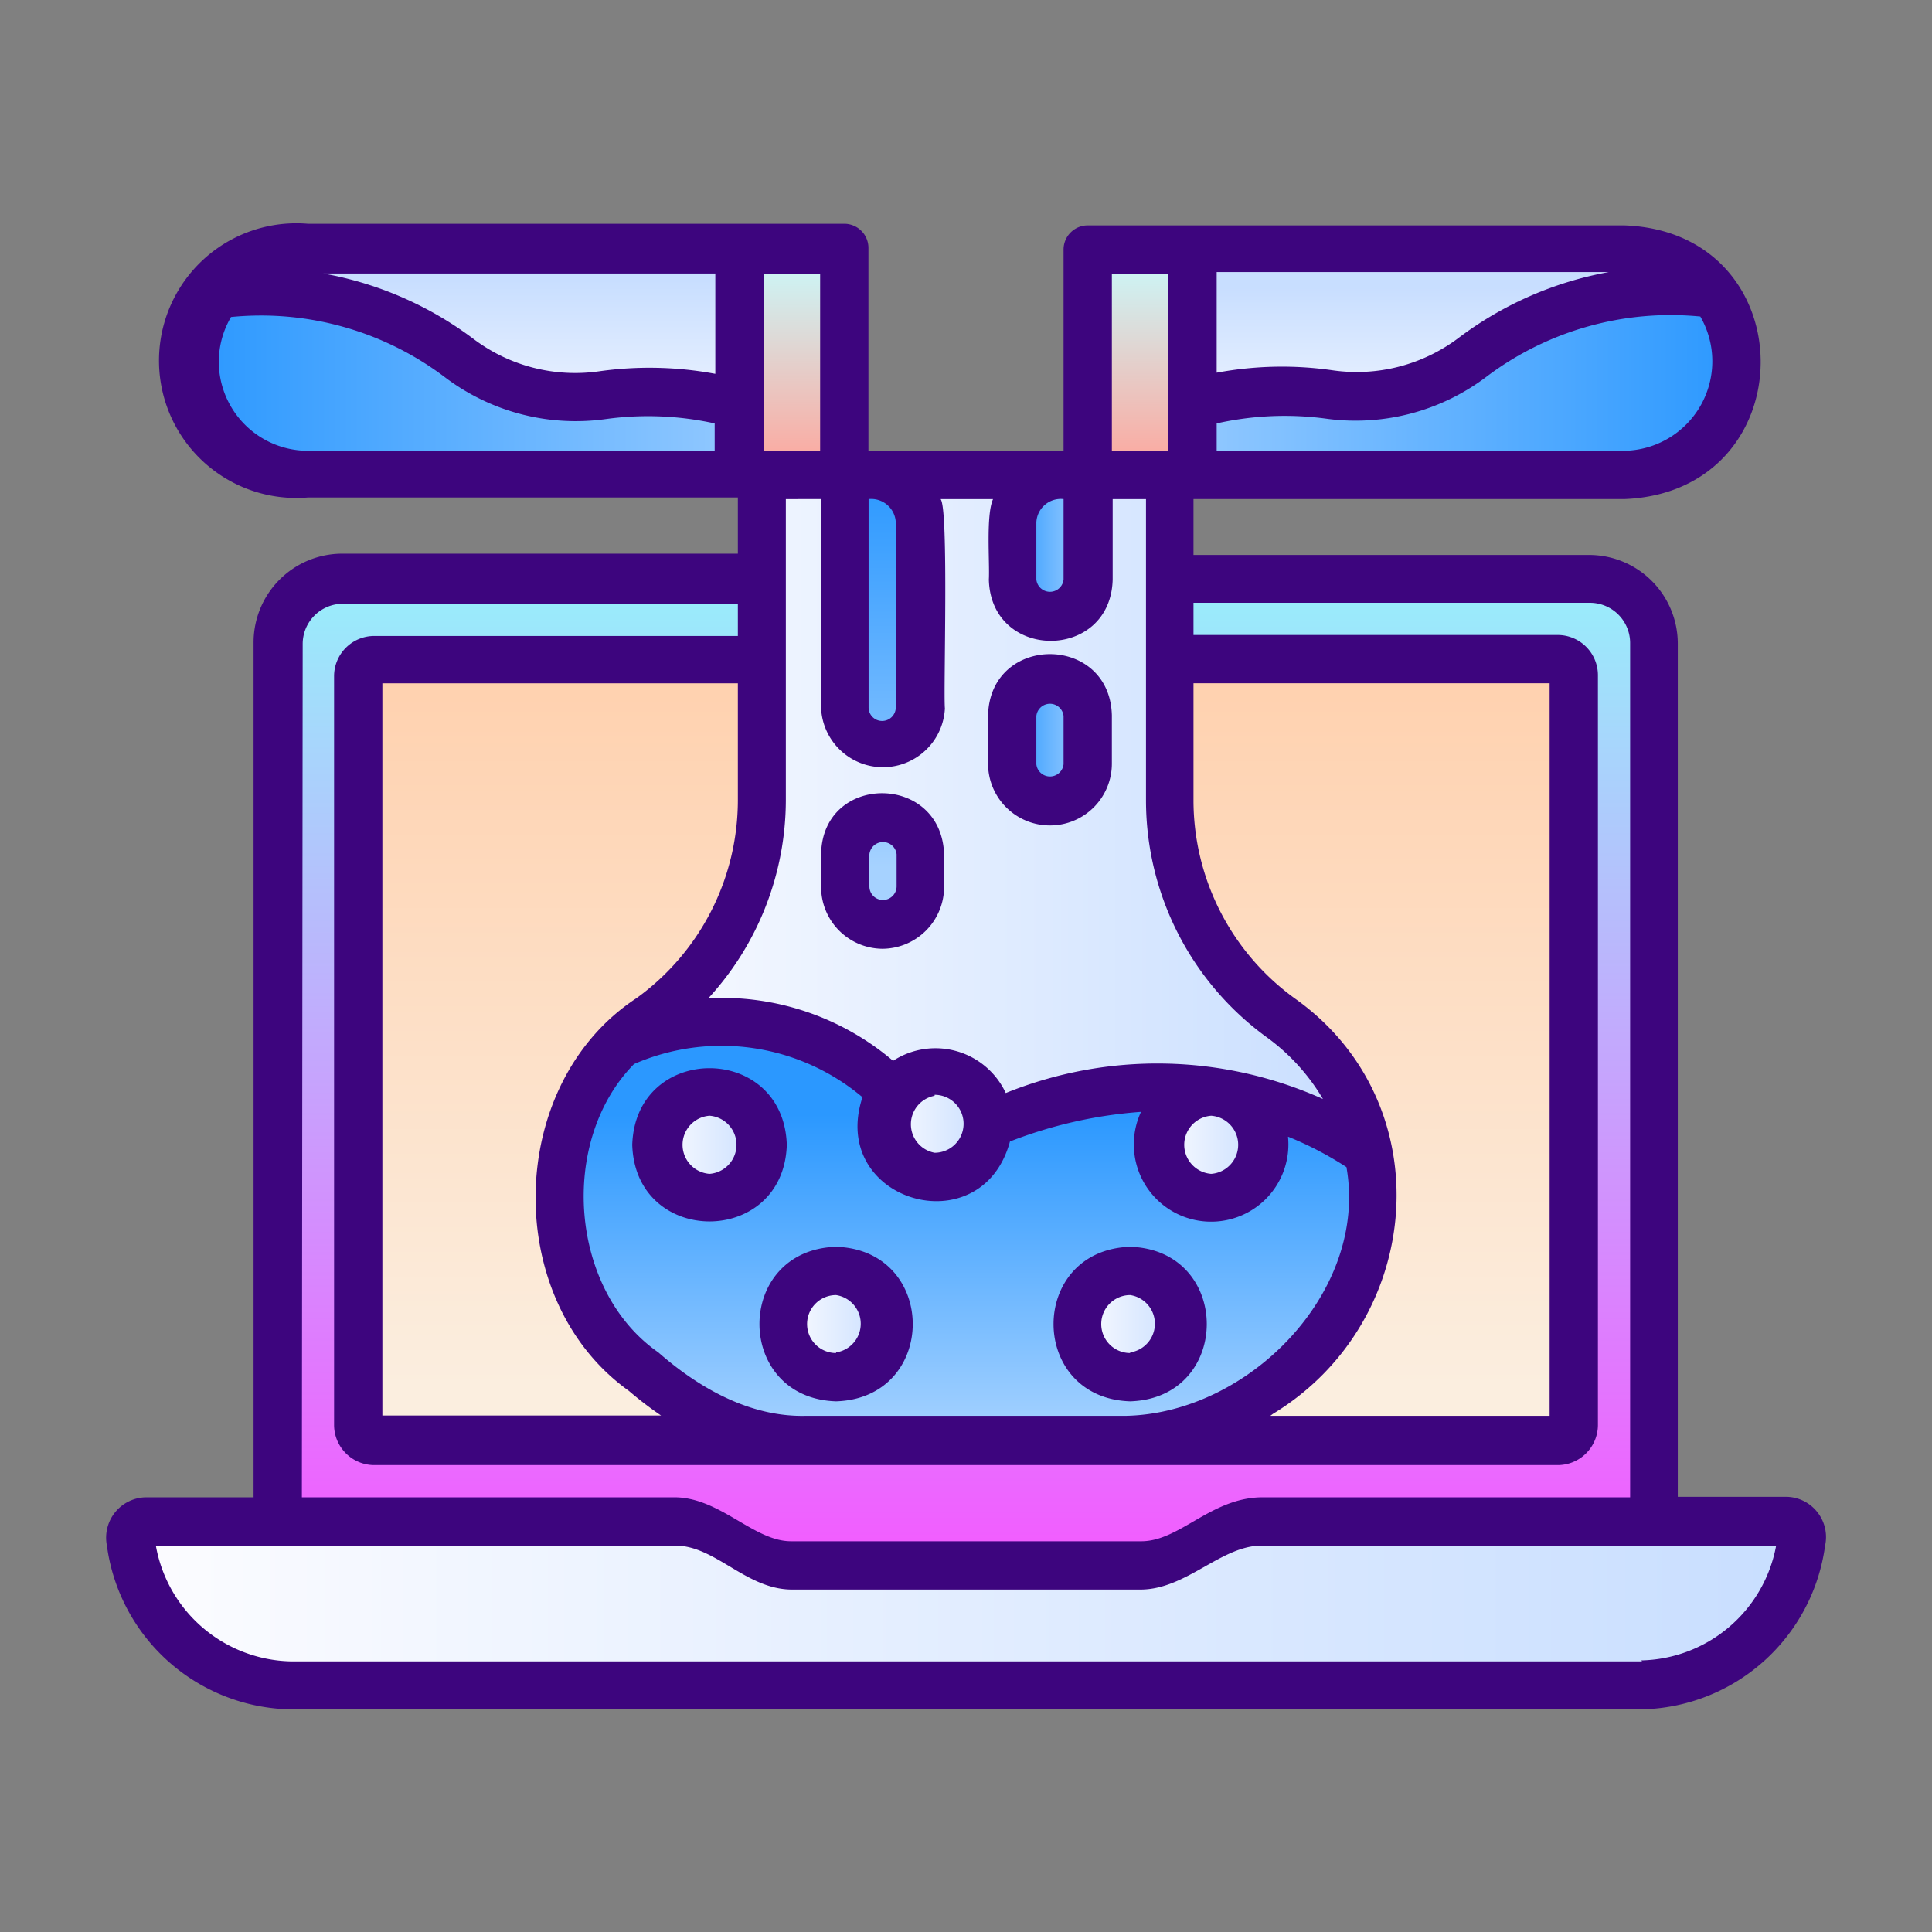 <svg xmlns="http://www.w3.org/2000/svg" xmlns:xlink="http://www.w3.org/1999/xlink" viewBox="0 0 120 120"><rect x="0" y="0" width="120" height="120" fill="#808080" stroke="none"/><linearGradient id="a" gradientUnits="userSpaceOnUse" x1="60" x2="60" y1="96.98" y2="37.5"><stop offset="0" stop-color="#f35bff"></stop><stop offset="1" stop-color="#9aebfb"></stop></linearGradient><linearGradient id="b" gradientUnits="userSpaceOnUse" x1="60" x2="60" y1="40.4" y2="86.14"><stop offset="0" stop-color="#ffd0ad"></stop><stop offset="1" stop-color="#fbeedf"></stop></linearGradient><linearGradient id="c" gradientUnits="userSpaceOnUse" x1="34.72" x2="85.29" y1="59.45" y2="59.45"><stop offset="0" stop-color="#fcfcff"></stop><stop offset="1" stop-color="#c8deff"></stop></linearGradient><linearGradient id="d" gradientUnits="userSpaceOnUse" x1="59.98" x2="59.98" y1="69.24" y2="89.2"><stop offset="0" stop-color="#2b98ff"></stop><stop offset="1" stop-color="#a6d2ff"></stop></linearGradient><linearGradient id="e" x1="40.77" x2="47.37" xlink:href="#c" y1="71.11" y2="71.11"></linearGradient><linearGradient id="f" x1="66.9" x2="73.5" xlink:href="#c" y1="82.24" y2="82.24"></linearGradient><linearGradient id="g" x1="54.79" x2="54.79" xlink:href="#d" y1="29.64" y2="55.73"></linearGradient><linearGradient id="h" x1="54.79" x2="54.79" xlink:href="#d" y1="32.99" y2="53.83"></linearGradient><linearGradient id="i" x1="62.87" x2="67.56" xlink:href="#d" y1="33.87" y2="33.87"></linearGradient><linearGradient id="j" x1="62.87" x2="67.56" xlink:href="#d" y1="45.95" y2="45.95"></linearGradient><linearGradient id="k" x1="48.63" x2="55.23" xlink:href="#c" y1="82.24" y2="82.24"></linearGradient><linearGradient id="l" x1="54.75" x2="61.36" xlink:href="#c" y1="69.86" y2="69.86"></linearGradient><linearGradient id="m" x1="71.93" x2="78.53" xlink:href="#c" y1="71.11" y2="71.11"></linearGradient><linearGradient id="n" x1="32.27" x2="32.27" xlink:href="#c" y1="29.01" y2="17.39"></linearGradient><linearGradient id="o" x1="12.1" x2="52.45" xlink:href="#d" y1="23.75" y2="23.75"></linearGradient><linearGradient id="p" gradientTransform="matrix(-1 0 0 -1 175.47 44.85)" x1="87.73" x2="87.73" xlink:href="#c" y1="28.78" y2="17.87"></linearGradient><linearGradient id="q" gradientTransform="matrix(-1 0 0 1 62.31 0)" x1="-45.59" x2="-5.24" xlink:href="#d" y1="23.75" y2="23.75"></linearGradient><linearGradient id="r" gradientUnits="userSpaceOnUse" x1="49.19" x2="49.19" y1="15.3" y2="28.4"><stop offset="0" stop-color="#c7fdff"></stop><stop offset="1" stop-color="#fbaba2"></stop></linearGradient><linearGradient id="s" gradientTransform="matrix(-1 0 0 -1 141.63 44.85)" x1="70.81" x2="70.81" xlink:href="#r" y1="15.3" y2="28.4"></linearGradient><linearGradient id="t" x1="8.09" x2="111.91" xlink:href="#c" y1="99.55" y2="99.55" data-name="gri"></linearGradient><path d="m102.75 39.94v54.53h-24.38c-2.67-.1-4.82 2.83-7.49 2.73h-21.68c-2.68.12-4.63-2.85-7.32-2.73h-24.63v-54.53a4 4 0 0 1 4-4h77.5a4 4 0 0 1 4 4z" fill="url(#a)"></path><rect fill="url(#b)" height="48.5" rx="1" width="75.5" x="22.25" y="40.94"></rect><path d="m72.63 49.72v-20.27h-25.3v20.27a16.67 16.67 0 0 1 -6.95 13.54c-7.39 5.06-7.57 16.66-.38 22 2.83 2.45 6.3 4.31 10.12 4.21h19.72a13.65 13.65 0 0 0 8.36-2.85c8.63-5.37 9.73-17.15 1.38-23.33a16.67 16.67 0 0 1 -6.95-13.57z" fill="url(#c)"></path><path d="m85.29 74.39a13.72 13.72 0 0 1 -5.29 10.84l-1.8 1.36a13.64 13.64 0 0 1 -8.35 2.85h-19.73a13.68 13.68 0 0 1 -8.38-2.86l-1.74-1.35a13.69 13.69 0 0 1 -1.44-20.4 15.18 15.18 0 0 1 16.54 2.67 8 8 0 0 0 8.41 1.62 23.2 23.2 0 0 1 21.49 2.45 13.31 13.31 0 0 1 .29 2.82z" fill="url(#d)"></path><circle cx="44.07" cy="71.11" fill="url(#e)" r="3.3"></circle><circle cx="70.2" cy="82.24" fill="url(#f)" r="3.3"></circle><path d="m52.44 29.45h1.69a3 3 0 0 1 3 3v11.49a2.35 2.35 0 0 1 -2.35 2.35 2.35 2.35 0 0 1 -2.35-2.35v-14.49a0 0 0 0 1 0 0z" fill="url(#g)"></path><rect fill="url(#h)" height="6.72" rx="2.35" width="4.69" x="52.44" y="50.71"></rect><path d="m65.87 29.45h1.69a0 0 0 0 1 0 0v6.49a2.35 2.35 0 0 1 -2.35 2.35 2.35 2.35 0 0 1 -2.35-2.35v-3.49a3 3 0 0 1 3-3z" fill="url(#i)"></path><rect fill="url(#j)" height="7.65" rx="2.35" width="4.69" x="62.87" y="42.12"></rect><circle cx="51.93" cy="82.24" fill="url(#k)" r="3.3"></circle><circle cx="58.05" cy="69.86" fill="url(#l)" r="3.3"></circle><circle cx="75.23" cy="71.11" fill="url(#m)" r="3.3"></circle><path d="m19.12 15.4h33.32a0 0 0 0 1 0 0v14.05a0 0 0 0 1 0 0h-33.32a7 7 0 0 1 -7-7 7 7 0 0 1 7-7z" fill="url(#n)"></path><path d="m52.45 28.17v1.28h-33.32a7 7 0 0 1 -7-7 6.93 6.93 0 0 1 1.41-4.21 20.59 20.59 0 0 1 15 4 12 12 0 0 0 8.92 2.33 20.21 20.21 0 0 1 2.93-.21 20.65 20.65 0 0 1 12.06 3.81z" fill="url(#o)"></path><path d="m74.59 15.4h33.32a0 0 0 0 1 0 0v14.05a0 0 0 0 1 0 0h-33.32a7 7 0 0 1 -7-7 7 7 0 0 1 7-7.05z" fill="url(#p)" transform="matrix(-1 0 0 -1 175.47 44.85)"></path><path d="m67.55 28.17v1.28h33.32a7 7 0 0 0 7-7 6.93 6.93 0 0 0 -1.41-4.21 20.59 20.59 0 0 0 -15 4 12 12 0 0 1 -8.92 2.33 20.21 20.21 0 0 0 -2.93-.21 20.65 20.65 0 0 0 -12.06 3.81z" fill="url(#q)"></path><path d="m45.93 15.4h6.51v14.06h-6.51z" fill="url(#r)"></path><path d="m67.56 15.4h6.51v14.06h-6.51z" fill="url(#s)" transform="matrix(-1 0 0 -1 141.63 44.85)"></path><path d="m101.87 104.63h-83.74a10.21 10.21 0 0 1 -10-8.93 1 1 0 0 1 1-1.23h32.75c2.69-.12 4.64 2.85 7.32 2.73h21.69c2.66.1 4.82-2.83 7.48-2.73h32.54a1 1 0 0 1 1 1.23 10.2 10.2 0 0 1 -10.04 8.93z" fill="url(#t)"></path><g fill="#3d057e"><path d="m48.87 71.11c-.2-6.35-9.4-6.35-9.6 0 .2 6.34 9.4 6.34 9.6 0zm-4.8 1.8a1.81 1.81 0 0 1 0-3.61 1.81 1.81 0 0 1 0 3.61z"></path><path d="m70.2 77.44c-6.35.2-6.35 9.4 0 9.6 6.34-.2 6.34-9.4 0-9.6zm0 6.6a1.8 1.8 0 0 1 0-3.6 1.8 1.8 0 0 1 0 3.56z"></path><path d="m51.93 77.44c-6.35.2-6.34 9.4 0 9.6 6.35-.2 6.35-9.4 0-9.6zm0 6.6a1.8 1.8 0 0 1 0-3.6 1.8 1.8 0 0 1 0 3.56z"></path><path d="m54.79 58.93a3.85 3.85 0 0 0 3.85-3.84v-2c-.14-5.09-7.56-5.09-7.64-.03v2a3.84 3.84 0 0 0 3.79 3.87zm-.79-5.87a.85.85 0 0 1 1.69 0v2a.85.85 0 0 1 -.85.84.84.84 0 0 1 -.84-.84z"></path><path d="m65.22 51.27a3.84 3.84 0 0 0 3.84-3.84v-3c-.13-5.07-7.56-5.07-7.69 0v3a3.84 3.84 0 0 0 3.85 3.84zm-.85-6.8a.85.85 0 0 1 1.69 0v3a.85.85 0 0 1 -1.69 0z"></path><path d="m112.87 93.91a2.49 2.49 0 0 0 -2-.94h-6.66v-53a5.51 5.51 0 0 0 -5.5-5.5h-24.58v-3.47h26.75c11.3-.44 11.31-16.61 0-17h-33.32a1.5 1.5 0 0 0 -1.5 1.5v12.5h-12.12v-12.6a1.5 1.5 0 0 0 -1.5-1.5h-33.32a8.53 8.53 0 1 0 0 17h26.71v3.49h-24.58a5.51 5.51 0 0 0 -5.5 5.5v53.11h-6.66a2.51 2.51 0 0 0 -2.45 3 11.73 11.73 0 0 0 11.41 10.17h83.89a11.74 11.74 0 0 0 11.42-10.17 2.49 2.49 0 0 0 -.49-2.09zm-62.87-5.97c-3 .06-6.11-1.31-9.11-3.94-5.52-3.84-6.22-13.12-1.51-17.91a13.6 13.6 0 0 1 14.19 2.06c-2.13 6.45 7.39 9.27 9.16 2.75a27.88 27.88 0 0 1 8.14-1.84 4.8 4.8 0 1 0 9.13 1.54 21.22 21.22 0 0 1 3.63 1.89c1.37 7.71-6.03 15.31-13.73 15.45zm-10.47-25.94c-8.15 5.35-8.39 18.73-.47 24.39a22.63 22.63 0 0 0 2 1.53h-17.31v-45.48h22.08v7.28a15.18 15.18 0 0 1 -6.3 12.28zm18.52 6a1.8 1.8 0 0 1 0 3.6 1.8 1.8 0 0 1 0-3.54zm17.18 1.3a1.81 1.81 0 0 1 0 3.61 1.81 1.81 0 0 1 0-3.61zm3.83 18.52c9.41-5.71 10.53-19.27 1.4-25.78a15.19 15.19 0 0 1 -6.33-12.32v-7.28h22.12v45.5h-17.35zm-3.49-70.92h24.35a22 22 0 0 0 -9.34 4.1 10.51 10.51 0 0 1 -7.81 2 22.05 22.05 0 0 0 -7.2.15zm25.31 11.1h-25.31v-1.7a19.29 19.29 0 0 1 6.77-.3 13.46 13.46 0 0 0 10-2.61 19 19 0 0 1 13.27-3.73 5.56 5.56 0 0 1 -4.73 8.34zm-31.82-11h3.51v11h-3.51zm-4.69 15.45a1.52 1.52 0 0 1 1.69-1.45v5a.85.85 0 0 1 -1.69 0zm-8.73 0v11.49a.85.85 0 0 1 -.85.84.84.84 0 0 1 -.84-.84v-12.94a1.53 1.53 0 0 1 1.69 1.45zm-4.7-4.45h-3.51v-11h3.51zm-6.51-4.78a22.32 22.32 0 0 0 -7.2-.16 10.49 10.49 0 0 1 -7.81-2 21.92 21.92 0 0 0 -9.33-4.07h24.34zm-30.84-.75a5.49 5.49 0 0 1 .76-2.78 18.94 18.94 0 0 1 13.27 3.73 13.46 13.46 0 0 0 10 2.61 19.26 19.26 0 0 1 6.77.27v1.7h-25.27a5.54 5.54 0 0 1 -5.53-5.58zm37.41 8.53v13a3.85 3.85 0 0 0 7.69 0c-.1-.94.25-12.45-.27-13h3.26c-.45 1-.2 3.93-.26 5 .13 5.07 7.56 5.07 7.69 0v-5h2.07v18.72a18.19 18.19 0 0 0 7.56 14.75 12.7 12.7 0 0 1 3.43 3.79 25.1 25.1 0 0 0 -19.7-.37 4.82 4.82 0 0 0 -7-2 16.41 16.41 0 0 0 -11.47-3.89 18.22 18.22 0 0 0 4.81-12.3v-18.7zm-32.2 9a2.5 2.5 0 0 1 2.5-2.5h24.53v2h-22.58a2.5 2.5 0 0 0 -2.5 2.5v46.5a2.5 2.5 0 0 0 2.5 2.5h73.5a2.5 2.5 0 0 0 2.5-2.5v-46.56a2.5 2.5 0 0 0 -2.5-2.5h-22.62v-2h24.62a2.5 2.5 0 0 1 2.5 2.5v53.06h-22.82c-3.2 0-5.14 2.73-7.54 2.73h-21.76c-2.32 0-4.41-2.73-7.25-2.73h-23.13zm83.19 63.19h-83.93a8.71 8.71 0 0 1 -8.38-7.19h32.26c2.51 0 4.4 2.73 7.26 2.73h21.63c2.86 0 5-2.73 7.54-2.73h31.95a8.71 8.71 0 0 1 -8.38 7.13z"></path></g></svg>